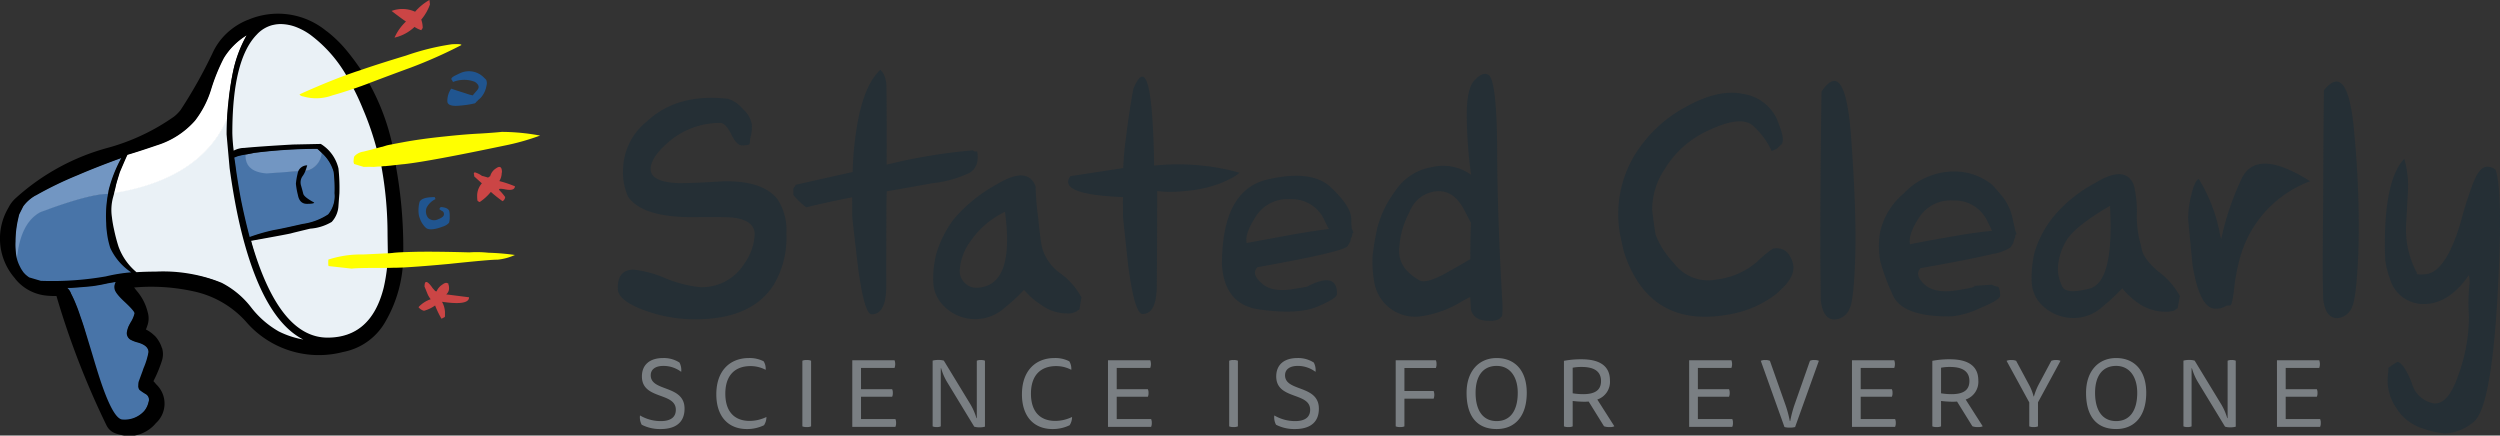 <svg id="Layer_1" data-name="Layer 1" xmlns="http://www.w3.org/2000/svg" viewBox="0 0 286.992 50"><rect x="0" y="0" width="286.992" height="50" fill="#333333" stroke="none"/><defs><style>.cls-1{fill:#252f35;}.cls-2{fill:#7a7f83;}.cls-3{fill:#4874a8;}.cls-4{fill:#eaf1f6;}.cls-5{fill:#7296c2;}.cls-6{fill:#fff;}.cls-7{fill:#cb4545;}.cls-8{fill:#205590;}.cls-9{fill:#ff0;}</style></defs><title>statedclearly-logo</title><path class="cls-1" d="M205.482,29.284a1.601,1.601,0,0,0-1.149-.759,1.812,1.812,0,0,0-.737.021,12.405,12.405,0,0,0-1.797,1.495,8.627,8.627,0,0,1-4.617,2.038,4.92,4.92,0,0,1-4.941-1.864,10.193,10.193,0,0,1-2.103-3.273q-.172-.975-.391-2.817a8.326,8.326,0,0,1,1.43-4.703,11.318,11.318,0,0,1,5.202-4.529q3.557-1.647,4.92-.477a8.942,8.942,0,0,1,2.169,2.925l.542-.238c.015-.015.071-.065.173-.152.1-.101.238-.231.412-.389q.456-.522-.477-2.731a.262.262,0,0,0-.043-.151,5.134,5.134,0,0,0-3.923-2.905q-2.817-.586-6.588,1.517a15.482,15.482,0,0,0-5.918,5.657,13.142,13.142,0,0,0-1.602,8.886q0,.064.41,1.886a13.336,13.336,0,0,0,1.647,3.619q3.339,5.029,10.382,3.772a12.185,12.185,0,0,0,5.528-2.384c.13-.116.252-.231.367-.347q1.8-1.604,1.561-2.969A3.073,3.073,0,0,0,205.482,29.284Z" transform="translate(-0.081)"/><path class="cls-1" d="M171.954,17.34q-.043-7.823-.931-8.691-.63-.498-1.583.477-1.062.932-.975,4.617a50.438,50.438,0,0,0,.498,6.329,5.469,5.469,0,0,0-4.485-.888,6.242,6.242,0,0,0-4.248,2.774,12.085,12.085,0,0,0-2.038,4.205,30.127,30.127,0,0,0-.542,3.208,13.329,13.329,0,0,0,.174,2.905,4.745,4.745,0,0,0,5.223,4.053,12.081,12.081,0,0,0,4.854-1.734c.331-.188.65-.354.953-.498.015.203.043.687.088,1.452q.367,1.301,2.081,1.279a2.302,2.302,0,0,0,1.191-.217l.217-.26q.153.174.131-1.387Q171.972,24.839,171.954,17.34Zm-3.078,12.398q-.737.455-2.905,1.669-2.145,1.149-2.882.803a5.936,5.936,0,0,1-1.626-1.279,3.312,3.312,0,0,1-.736-2.622,9.765,9.765,0,0,1,1.17-3.989,3.652,3.652,0,0,1,3.077-2.363q1.995-.174,3.208,2.167.433.846.759,1.453Q168.854,27.96,168.876,29.738Z" transform="translate(-0.081)"/><path class="cls-1" d="M231.099,24.991a5.98,5.98,0,0,0-1.215-2.515c-.648-.765-1.033-1.199-1.148-1.301a6.954,6.954,0,0,0-4.833-1.474,7.984,7.984,0,0,0-5.31,2.536,8.064,8.064,0,0,0-2.687,4.421,9.411,9.411,0,0,0,.043,3.403,24.812,24.812,0,0,0,1.431,3.835q1.105,2.493,6.697,2.428a10.111,10.111,0,0,0,3.403-.997c.593-.247,1.061-.463,1.408-.651q.802-.455.803-.736-.022-.867-.238-1.019a3.13,3.13,0,0,1-.586-.172.518.518,0,0,0-.13-.065l-2.32.152q1.149.022-1.495.456-2.666.476-3.902-.628-1.212-1.106-.455-1.886,5.7-.998,8.257-1.625a5.095,5.095,0,0,0,2.061-.758c.302-.448.411-.673.324-.673.027-.028.042-.05.042-.065a.484.484,0,0,0,.066-.261c.057.059.101-.086.13-.433a1.042,1.042,0,0,1,.13-.087l-.13-.368Q231.401,26.378,231.099,24.991Zm-7.217,2.21q-3.51.606-4.53.845-.261-1.063.998-3.014a4.263,4.263,0,0,1,3.901-2.015,4.143,4.143,0,0,1,4.009,2.449q.217.391.498,1.04Q226.893,26.66,223.882,27.201Z" transform="translate(-0.081)"/><path class="cls-1" d="M209.187,10.514q-.087,4.746-.129,13.09-.024,6.459.021,8.539,0,.065.021,2.364.281,2.19,1.604,2.168a1.969,1.969,0,0,0,1.712-1.258q.498-1.04.651-6.264.129-5.223-.521-13.893Q211.833,6.59,209.187,10.514Z" transform="translate(-0.081)"/><path class="cls-1" d="M247.851,31.168q-1.863-1.583-1.95-2.839a12.172,12.172,0,0,1-.52-3.706,12.233,12.233,0,0,0-.347-3.381q-.953-2.383-4.466-.217a15.898,15.898,0,0,0-4.852,3.967,12.098,12.098,0,0,0-2.04,3.857,12.213,12.213,0,0,0-.368,3.403,3.977,3.977,0,0,0,.955,2.536,5.136,5.136,0,0,0,4.356,1.691,4.959,4.959,0,0,0,2.861-1.301,25.718,25.718,0,0,0,2.232-2.08,8.819,8.819,0,0,0,1.886,1.733,5.399,5.399,0,0,0,3.035.954,2.882,2.882,0,0,0,1.084-.152c.173-.159.288-.238.346-.238l.261-1.409A8.704,8.704,0,0,0,247.851,31.168Zm-7.867,1.95q-2.795.736-3.185-.282a4.852,4.852,0,0,1-.477-1.82,6.57,6.57,0,0,1,.889-3.25q.867-1.669,5.093-4.139Q242.781,32.338,239.984,33.118Z" transform="translate(-0.081)"/><path class="cls-1" d="M266.858,10.363q-.063,4.746-.085,13.09-.068,6.436-.045,8.539,0,.064.045,2.34.279,2.21,1.625,2.189a1.973,1.973,0,0,0,1.69-1.278q.499-1.04.716-6.024a109.188,109.188,0,0,0-.435-13.655Q269.678,6.873,266.858,10.363Z" transform="translate(-0.081)"/><path class="cls-1" d="M257.346,20.656a31.635,31.635,0,0,0-2.277,6.783,5.996,5.996,0,0,1-.196-.824,18.351,18.351,0,0,0-2.382-6.069q-.475.174-.888,1.972a10.838,10.838,0,0,0-.324,2.688q0,.064.497,5.223.843,5.027,2.623,5.006a2.004,2.004,0,0,0,1.191-.303.202.202,0,0,1,.108-.044,3.32,3.32,0,0,1,.412-.021c.13,0,.269-.557.412-1.669a22.434,22.434,0,0,1,.758-3.988,13.068,13.068,0,0,1,7.997-8.605Q259.013,16.843,257.346,20.656Z" transform="translate(-0.081)"/><path class="cls-1" d="M286.581,19.508a1.435,1.435,0,0,0-.997-.369q-.89.022-1.625,1.95a43.606,43.606,0,0,0-1.345,4.227q-1.774,6.155-4.268,6.177a2.782,2.782,0,0,1-.889-.043l.107-.065a10.586,10.586,0,0,1-1.258-5.808q.132-2.34.196-3.511a11.412,11.412,0,0,0-.412-3.837q-2.338,2.405-2.232,10.534c0,.071.016.433.043,1.083a9.075,9.075,0,0,0,.521,2.102,3.981,3.981,0,0,0,3.965,2.948q2.84-.022,5.116-3.316a4.512,4.512,0,0,1,.085.889,20.311,20.311,0,0,0-.085,3.771,19.284,19.284,0,0,1-1.15,6.632q-1.212,3.685-2.947,3.425A3.196,3.196,0,0,1,276.956,44q-.845-2.19-1.625-2.47a6.802,6.802,0,0,0-.737.455.912.912,0,0,1-.326.216,6.152,6.152,0,0,1-.043.694,5.545,5.545,0,0,0,.888,3.858,5.517,5.517,0,0,0,3.077,2.427,10.435,10.435,0,0,0,2.601.586,5.498,5.498,0,0,0,3.187-1.278q2.014-1.409,2.773-13.828Q287.473,22.216,286.581,19.508Z" transform="translate(-0.081)"/><path class="cls-1" d="M83.18,20.809q-3.423.217-5.201.216-3.189-.128-3.208-1.603,0-1.344,2.058-3.121a9.014,9.014,0,0,1,5.917-2.189q.607-.022,1.258,1.258.651,1.344,1.258,1.322.801,0,.867-.173l.044-.238a2.888,2.888,0,0,1,.13-.78,4.538,4.538,0,0,0,.086-1.192,2.939,2.939,0,0,0-.997-1.756,3.652,3.652,0,0,0-1.755-1.214q-5.83-.65-9.297,2.601a7.225,7.225,0,0,0-2.73,5.418,6.914,6.914,0,0,0,.563,3.208q1.668,2.428,7.651,2.362,3.685-.043,4.509.065,2.36.324,2.382,1.884a6.178,6.178,0,0,1-1.169,3.36,5.74,5.74,0,0,1-5.095,2.73,14.271,14.271,0,0,1-3.922-.997,12.663,12.663,0,0,0-3.727-1.019q-1.843.022-1.8,2.189,0,1.301,2.796,2.384a16.712,16.712,0,0,0,6.416,1.127q6.178-.086,8.669-3.922a10.634,10.634,0,0,0,1.473-5.961,6.441,6.441,0,0,0-1.04-3.922Q87.645,20.743,83.18,20.809Z" transform="translate(-0.081)"/><path class="cls-1" d="M112.31,18.208a2.477,2.477,0,0,0-.065-.845.407.407,0,0,1-.476-.108,64.473,64.473,0,0,0-9.905,1.646q.021-5.374-.021-8.907a3.26,3.26,0,0,0-.26-1.344,2.091,2.091,0,0,0-.131-.26q-.129-.174-.303-.39c-.13.13-.254.261-.37.39q-1.84,2.102-2.513,7.391a36.687,36.687,0,0,0-.303,3.966q-5.072,1.127-6.545,1.474a1.176,1.176,0,0,1-.26.39v.78A8.864,8.864,0,0,0,92.63,23.8q2.493-.608,5.288-1.15c-.014.404-.014.818,0,1.237v.975q0,.172.65,5.743.737,5.504,1.583,5.483,1.734-.021,1.669-3.532,0-4.639.021-8.713,0-.955.042-1.885,2.192-.369,5.267-.932a12.647,12.647,0,0,0,3.859-1.018A1.886,1.886,0,0,0,112.31,18.208Z" transform="translate(-0.081)"/><path class="cls-1" d="M141.914,20.179a3.779,3.779,0,0,0,.455-.348c-.158-.043-.317-.085-.475-.13a1.427,1.427,0,0,0-.217-.064,26.543,26.543,0,0,0-9.104-.627q-.216-13.893-2.362-8.886-.412,2.014-.867,5.613-.24,1.735-.325,3.555l-6.068.931q-1.518,2.102,6.047,2.405c-.015.404-.015.818,0,1.236v.997q0,.129.606,5.721.738,5.484,1.647,5.462,1.669,0,1.627-3.533.041-4.616.042-8.712V21.935a13.273,13.273,0,0,0,3.122,0,14.846,14.846,0,0,0,4.008-.845,15.867,15.867,0,0,0,1.518-.693A3.81,3.81,0,0,0,141.914,20.179Z" transform="translate(-0.081)"/><path class="cls-1" d="M121.845,31.406a5.389,5.389,0,0,1-2.21-3.294q-.238-1.625-.368-3.078a33.858,33.858,0,0,1-.304-3.64q-.91-2.384-4.442-.239a17.395,17.395,0,0,0-4.92,3.966,12.509,12.509,0,0,0-1.995,3.88,11.196,11.196,0,0,0-.39,3.338,3.939,3.939,0,0,0,1.017,2.58,5.04,5.04,0,0,0,7.175.412,19.984,19.984,0,0,0,2.233-2.06,8.207,8.207,0,0,0,1.885,1.67,5.035,5.035,0,0,0,3.013,1.04,2.075,2.075,0,0,0,1.104-.217,1.077,1.077,0,0,1,.348-.217l.238-1.408A8.2,8.2,0,0,0,121.845,31.406Zm-9.754,1.626a1.758,1.758,0,0,1-1.169-.477,1.87,1.87,0,0,1-.673-1.431,6.291,6.291,0,0,1,1.301-3.511,9.882,9.882,0,0,1,3.901-3.294Q116.623,33.01,112.091,33.032Z" transform="translate(-0.081)"/><path class="cls-1" d="M155.2,25.077q-.043-1.387-2.276-3.511-2.21-2.167-7.369-.953-5.2,1.214-5.201,9.774.303,4.574,4.27,5.136,4.464.629,6.697-.325,2.253-.953,2.232-1.43V33.4q-.217-2.19-3.468-.477c-.317.059-.751.13-1.3.217q-2.667.498-3.88-.628-1.234-1.104-.456-1.842,9.819-1.754,10.316-2.405.456-.691.326-.694a.039.039,0,0,0,.043-.044,1.028,1.028,0,0,0,.044-.281c.071.072.123-.065.15-.412a.154.154,0,0,1,.131-.109l-.15-.412C155.25,26.385,155.215,25.973,155.2,25.077ZM147.789,27.05q-3.534.651-4.596.845-.238-1.041,1.018-2.991a4.297,4.297,0,0,1,3.945-2.038,4.115,4.115,0,0,1,3.966,2.407,9.643,9.643,0,0,0,.52,1.018Q150.756,26.506,147.789,27.05Z" transform="translate(-0.081)"/><path class="cls-2" d="M73.55,47.691a1.777,1.777,0,0,0,.198,1.067,4.587,4.587,0,0,0,2.178.495c1.474,0,2.739-.572,2.739-2.343,0-2.761-3.883-1.914-3.883-3.828,0-.649.495-1.078,1.474-1.078a3.395,3.395,0,0,1,2.024.682,1.812,1.812,0,0,0-.198-1.067,3.331,3.331,0,0,0-1.881-.517c-1.518,0-2.431.759-2.431,2.112,0,2.706,3.894,1.771,3.894,3.828,0,.792-.517,1.298-1.727,1.298A4.667,4.667,0,0,1,73.55,47.691Zm14.427-5.236a1.642,1.642,0,0,0-.231-.979,3.534,3.534,0,0,0-1.694-.374c-2.156,0-3.74,1.43-3.74,4.169,0,2.486,1.32,3.982,3.52,3.982a4.404,4.404,0,0,0,1.958-.44,1.789,1.789,0,0,0,.275-.946,4.447,4.447,0,0,1-1.936.451c-1.639,0-2.783-.968-2.783-3.124,0-2.222,1.221-3.168,2.893-3.168A3.695,3.695,0,0,1,87.977,42.455Zm4.213,6.49a1.122,1.122,0,0,0,.506.077,1.068,1.068,0,0,0,.495-.077V41.41a1.068,1.068,0,0,0-.495-.077,1.122,1.122,0,0,0-.506.077Zm5.731-7.59V49h4.95a1.039,1.039,0,0,0,.077-.451.987.987,0,0,0-.077-.44H98.922V45.546h3.575a.987.987,0,0,0,.077-.44.936.936,0,0,0-.077-.429H98.922V42.235h3.85a1.296,1.296,0,0,0,0-.88Zm10.158.924h.044a6.438,6.438,0,0,0,.671,1.562l3.124,5.137a1.814,1.814,0,0,0,.605.077,1.923,1.923,0,0,0,.627-.077V41.41a.993.993,0,0,0-.473-.077.942.942,0,0,0-.462.077v6.589h-.044a6.78,6.78,0,0,0-.748-1.683l-2.992-4.917a2.025,2.025,0,0,0-.627-.077,2.28,2.28,0,0,0-.66.077v7.546a.993.993,0,0,0,.473.077.942.942,0,0,0,.462-.077Zm14.983.176a1.642,1.642,0,0,0-.231-.979,3.534,3.534,0,0,0-1.694-.374c-2.156,0-3.74,1.43-3.74,4.169,0,2.486,1.32,3.982,3.52,3.982a4.404,4.404,0,0,0,1.958-.44,1.789,1.789,0,0,0,.275-.946,4.447,4.447,0,0,1-1.936.451c-1.639,0-2.783-.968-2.783-3.124,0-2.222,1.221-3.168,2.893-3.168A3.695,3.695,0,0,1,123.062,42.455Zm4.213-1.1V49h4.95a1.039,1.039,0,0,0,.077-.451.987.987,0,0,0-.077-.44h-3.949V45.546h3.575a.987.987,0,0,0,.077-.44.936.936,0,0,0-.077-.429h-3.575V42.235h3.85a1.296,1.296,0,0,0,0-.88Zm13.912,7.59a1.122,1.122,0,0,0,.506.077,1.068,1.068,0,0,0,.495-.077V41.41a1.068,1.068,0,0,0-.495-.077,1.122,1.122,0,0,0-.506.077Zm5.181-1.254a1.777,1.777,0,0,0,.198,1.067,4.587,4.587,0,0,0,2.178.495c1.474,0,2.739-.572,2.739-2.343,0-2.761-3.883-1.914-3.883-3.828,0-.649.495-1.078,1.474-1.078a3.395,3.395,0,0,1,2.024.682,1.812,1.812,0,0,0-.198-1.067,3.331,3.331,0,0,0-1.881-.517c-1.518,0-2.431.759-2.431,2.112,0,2.706,3.894,1.771,3.894,3.828,0,.792-.517,1.298-1.727,1.298A4.667,4.667,0,0,1,146.368,47.691Zm13.935,1.254a1.122,1.122,0,0,0,.506.077,1.068,1.068,0,0,0,.495-.077V45.766h3.355a1.296,1.296,0,0,0,0-.88h-3.355v-2.64h3.608a1.039,1.039,0,0,0,.077-.451.987.987,0,0,0-.077-.44h-4.609Zm11.591-7.843c-2.035,0-3.454,1.496-3.454,3.993,0,2.761,1.254,4.158,3.454,4.158,2.101,0,3.454-1.474,3.454-4.158C175.348,42.499,173.951,41.102,171.894,41.102Zm-2.42,3.993c0-1.914.836-3.091,2.42-3.091,1.474,0,2.42,1.177,2.42,3.091,0,2.035-.847,3.245-2.42,3.245C170.343,48.34,169.474,47.152,169.474,45.095Zm10.144,3.85a1.122,1.122,0,0,0,.506.077,1.068,1.068,0,0,0,.495-.077V46.03a11.941,11.941,0,0,0,1.342.088c.165,0,.407-.011.495-.022l1.76,2.838a1.66,1.66,0,0,0,.66.088,1.033,1.033,0,0,0,.528-.088l-1.958-3.069a2.143,2.143,0,0,0,1.452-2.189c0-1.694-1.221-2.431-3.256-2.431a10.588,10.588,0,0,0-2.024.176Zm2.035-6.82c1.364,0,2.222.462,2.222,1.617,0,1.078-.737,1.507-2.057,1.507a7.649,7.649,0,0,1-1.199-.099V42.213A5.32,5.32,0,0,1,181.653,42.125Zm12.338-.77V49h4.95a1.039,1.039,0,0,0,.077-.451.987.987,0,0,0-.077-.44h-3.949V45.546h3.575a.987.987,0,0,0,.077-.44.936.936,0,0,0-.077-.429h-3.575V42.235h3.85a1.296,1.296,0,0,0,0-.88Zm11.557,6.985a13.784,13.784,0,0,0-.473-1.782l-1.815-5.137a1.202,1.202,0,0,0-.528-.088,1.114,1.114,0,0,0-.517.088l2.717,7.601a2.192,2.192,0,0,0,.605.066,2.28,2.28,0,0,0,.616-.066l2.728-7.601a1.146,1.146,0,0,0-.517-.088.94.94,0,0,0-.506.088l-1.793,5.104a13.543,13.543,0,0,0-.473,1.815Zm7.135-6.985V49h4.95a1.039,1.039,0,0,0,.077-.451.987.987,0,0,0-.077-.44h-3.949V45.546h3.575a.987.987,0,0,0,.077-.44.936.936,0,0,0-.077-.429h-3.575V42.235h3.85a1.296,1.296,0,0,0,0-.88Zm9.223,7.59a1.122,1.122,0,0,0,.506.077,1.068,1.068,0,0,0,.495-.077V46.03a11.941,11.941,0,0,0,1.342.088c.165,0,.407-.011.495-.022l1.76,2.838a1.66,1.66,0,0,0,.66.088,1.033,1.033,0,0,0,.528-.088l-1.958-3.069a2.143,2.143,0,0,0,1.452-2.189c0-1.694-1.221-2.431-3.256-2.431a10.588,10.588,0,0,0-2.024.176Zm2.035-6.82c1.364,0,2.222.462,2.222,1.617,0,1.078-.737,1.507-2.057,1.507a7.649,7.649,0,0,1-1.199-.099V42.213A5.32,5.32,0,0,1,223.941,42.125Zm9.094,4.07v2.75a1.122,1.122,0,0,0,.506.077,1.068,1.068,0,0,0,.495-.077V46.184l2.585-4.763a1.092,1.092,0,0,0-.506-.088,1.282,1.282,0,0,0-.55.088l-1.474,2.761a7.172,7.172,0,0,0-.517,1.32h-.044a5.902,5.902,0,0,0-.506-1.298l-1.496-2.783a1.306,1.306,0,0,0-.561-.088,1.224,1.224,0,0,0-.539.088Zm9.974-5.093c-2.035,0-3.454,1.496-3.454,3.993,0,2.761,1.254,4.158,3.454,4.158,2.101,0,3.454-1.474,3.454-4.158C246.463,42.499,245.066,41.102,243.009,41.102Zm-2.42,3.993c0-1.914.836-3.091,2.42-3.091,1.474,0,2.42,1.177,2.42,3.091,0,2.035-.847,3.245-2.42,3.245C241.458,48.34,240.589,47.152,240.589,45.095Zm11.079-2.816h.044a6.438,6.438,0,0,0,.671,1.562l3.124,5.137a1.814,1.814,0,0,0,.605.077,1.923,1.923,0,0,0,.627-.077V41.41a.993.993,0,0,0-.473-.077.942.942,0,0,0-.462.077v6.589h-.044a6.78,6.78,0,0,0-.748-1.683l-2.992-4.917a2.025,2.025,0,0,0-.627-.077,2.28,2.28,0,0,0-.66.077v7.546a.993.993,0,0,0,.473.077.942.942,0,0,0,.462-.077Zm9.802-.924V49h4.95a1.039,1.039,0,0,0,.077-.451.987.987,0,0,0-.077-.44h-3.949V45.546h3.575a.987.987,0,0,0,.077-.44.936.936,0,0,0-.077-.429h-3.575V42.235h3.85a1.296,1.296,0,0,0,0-.88Z" transform="translate(-0.081)"/><path class="cls-3" d="M12.54,22.219c-1.406-.008-4.132.683-7.877,2.091-1.531.833-2.488,2.663-2.738,5.395A5.402,5.402,0,0,0,2.25,30.773a5.159,5.159,0,0,0,1.189,1.214s1.53.372,1.597.372a35.381,35.381,0,0,0,7.312-.565,18.367,18.367,0,0,1,2.954-.481,7.142,7.142,0,0,1-2.462-2.86,10.744,10.744,0,0,1-.384-1.91c-.042-.3-.112-.957-.12-1.274A10.941,10.941,0,0,1,12.54,22.219Z" transform="translate(-0.081)"/><path class="cls-3" d="M35.403,19.567l-4.675.257c-1.69-.125-2.468-.815-2.393-2.131a7.785,7.785,0,0,0-1.06.244,1.459,1.459,0,0,1-.357.109c.083.5.157,1.083.232,1.666.158,1.099.328,2.187.536,3.244.3,1.491.659,2.968,1.017,4.317a21.863,21.863,0,0,1,2.786-.793c.658-.117,1.781-.371,3.354-.729a7.197,7.197,0,0,0,2.946-1.105,3.389,3.389,0,0,0,.728-2.472A16.396,16.396,0,0,0,38.407,19.7a4.796,4.796,0,0,0-1.444-2.224A2.341,2.341,0,0,1,35.403,19.567Z" transform="translate(-0.081)"/><path class="cls-3" d="M12.417,32.491c-.541.125-1.113.225-1.721.308-.774.083-1.593.176-2.45.209H7.847c-.017,0-.065.036-.082.036a1.652,1.652,0,0,1,.456.673,9.576,9.576,0,0,1,.552,1.234c.166.392.775,2.138.917,2.579.233.758.464,1.835.88,3.192.15.5.33,1.027.504,1.61,1.19,3.889,2.215,5.923,3.014,5.923a3.251,3.251,0,0,0,2.55-1.037,2.679,2.679,0,0,0,.52-1.089.784.784,0,0,0-.324-.912,3.835,3.835,0,0,1-.681-.53.618.618,0,0,1-.156-.509,12.203,12.203,0,0,1,.612-1.642,9.948,9.948,0,0,0,.54-2.151c-.037-.507-.441-.882-1.273-1.115a3.257,3.257,0,0,1-.849-.333.845.845,0,0,1-.343-.776,2.331,2.331,0,0,1,.271-.892,3.441,3.441,0,0,0,.613-1.335c-.008-.175-.404-.65-1.153-1.35-.749-.691-1.107-1.16-1.141-1.502a1.105,1.105,0,0,1,.159-.764C13.121,32.394,12.734,32.432,12.417,32.491Z" transform="translate(-0.081)"/><path class="cls-4" d="M44.66,28.935c-.025-1.324-.024-1.963-.024-2.054a42.906,42.906,0,0,0-.612-7.798l-.6-2.127a32.739,32.739,0,0,0-1.549-4.482c-.341-.841-.614-1.586-.997-2.319l-.949-1.634A15.299,15.299,0,0,0,35.799,3.92a7.853,7.853,0,0,0-1.381-.781,5.565,5.565,0,0,0-2.005-.457C31.13,2.274,30.002,3.318,29.459,3.92c-1.848,1.924-2.798,5.77-2.798,11.366a20.266,20.266,0,0,0,.18,2.115,2.88,2.88,0,0,1,1.273-.336c1.082-.108,2.869-.202,5.524-.36l3.254-.096a4.236,4.236,0,0,1,1.933,2.763,19.387,19.387,0,0,1,.108,2.667c0,.033-.021.653-.096,1.586a2.595,2.595,0,0,1-.732,1.766,5.448,5.448,0,0,1-2.45.781c-1.315.317-6.711,1.433-6.769,1.433,0,.033.221.938.237.946C31.245,35.929,33.895,38.86,37.624,38.86c3.337,0,5.659-1.981,6.616-5.803C44.761,32.026,44.66,28.968,44.66,28.935Z" transform="translate(-0.081)"/><path class="cls-4" d="M12.816,24.874a13.644,13.644,0,0,0,.276,1.502,19.202,19.202,0,0,0,.492,1.922A7.351,7.351,0,0,0,15.71,31.362c.682-.042,1.471-.072,2.245-.072,3.287,0,5.744.368,7.517,1.226a10.028,10.028,0,0,1,3.314,2.751A11.154,11.154,0,0,0,31.92,38.139a7.663,7.663,0,0,0,3.17.913c-2.077-1.25-5.284-5.347-6.94-11.426-.391-1.449-1.993-12.217-1.993-12.267,0-.608-.021-1.291.012-1.874-1.981,4.63-6.358,7.528-13.016,8.603-.033.15-.13.366-.18.541A5.535,5.535,0,0,0,12.816,24.874Z" transform="translate(-0.081)"/><path class="cls-5" d="M37.024,17.521c-.158-.15-.33-.306-.504-.465a54.577,54.577,0,0,0-7.216.478c-.4.083-.746.151-1.029.201-.075,1.316.733,2.051,2.422,2.176l3.637-.258,1.065-.067A2.338,2.338,0,0,0,37.024,17.521Z" transform="translate(-0.081)"/><path class="cls-5" d="M12.532,22.263l.064-.408a17.454,17.454,0,0,1,1.465-3.757c-2.06.713-3.778,1.409-5.051,1.958a40.297,40.297,0,0,0-4.711,2.263,1.953,1.953,0,0,0-.208.124,4.382,4.382,0,0,0-1.369,1.185L2.29,24.51a1.807,1.807,0,0,0-.12.377,12.07,12.07,0,0,0-.344,2.86A8.268,8.268,0,0,0,1.95,29.58c.008.033.055.102.072.16.25-2.731,1.144-4.54,2.675-5.373C8.45,22.951,11.126,22.254,12.532,22.263Z" transform="translate(-0.081)"/><path class="cls-6" d="M26.309,11.922a33.731,33.731,0,0,1,.506-3.589A15.069,15.069,0,0,1,28.478,3.96a8.576,8.576,0,0,0-2.742,2.667A21.98,21.98,0,0,0,24.26,10.3a11.295,11.295,0,0,1-1.829,3.524,9.573,9.573,0,0,1-4.347,2.8c-1.423.491-2.574.876-3.406,1.117-.083.15-.377.824-.877,1.998-.183.558-.668,2.368-.684,2.435,6.658-1.066,11.087-3.965,13.068-8.587C26.185,13.313,26.267,12.213,26.309,11.922Z" transform="translate(-0.081)"/><path d="M35.316,23.401c.558,0,.832-.05.832-.15-.791-.425-1.207-.766-1.257-1.024q-.1-.4-.25-.924a1.246,1.246,0,0,1,.15-1.049,2.411,2.411,0,0,0,.358-.666c.075-.191.141-.4.2-.608a1.115,1.115,0,0,0-1.024.666,2.006,2.006,0,0,0-.083.3,7.769,7.769,0,0,0-.192,1.141,8.398,8.398,0,0,0,.225,1.282C34.4,23.06,34.75,23.401,35.316,23.401Z" transform="translate(-0.081)"/><path d="M45.503,18.921l-.19-1.212-.202-1.145a25.753,25.753,0,0,0-2.655-7.004c0-.004-.005-.005-.009-.009l-.93-1.551-.002.001c-.505-.746-1.044-1.476-1.632-2.188a14.213,14.213,0,0,0-2.297-2.232h-.017A8.734,8.734,0,0,0,28.525,2.29H28.5a7.741,7.741,0,0,0-2.538,1.674A7.238,7.238,0,0,0,24.48,6.096a54.653,54.653,0,0,1-3.67,6.537,4.506,4.506,0,0,1-.757.758,24.383,24.383,0,0,1-7.49,3.548,25.763,25.763,0,0,0-10.62,5.754,3.68,3.68,0,0,0-.89,1.149,6.923,6.923,0,0,0,.774,8.144v.017A5.239,5.239,0,0,0,5.521,33.944a8.437,8.437,0,0,0,1.04.033,94.701,94.701,0,0,0,5.742,14.84,1.814,1.814,0,0,0,1.082.949A6.132,6.132,0,0,0,14.343,50h1.173a4.107,4.107,0,0,0,2.405-1.357l.008-.025a3.03,3.03,0,0,0,.083-4.497l.008.008q-.15-.188-.325-.375a15.206,15.206,0,0,0,.949-2.273,2.457,2.457,0,0,0,.042-1.524l-.017-.008a3.646,3.646,0,0,0-.832-1.416h-.017a3.781,3.781,0,0,0-.99-.708,4.014,4.014,0,0,0,.175-.475v.017a2.494,2.494,0,0,0,.042-1.499v.017a5.835,5.835,0,0,0-1.215-2.432q-.187-.225-.35-.45a22.571,22.571,0,0,1,6.891.458,11.227,11.227,0,0,1,5.917,3.431,11.027,11.027,0,0,0,11.177,3.514,7.092,7.092,0,0,0,4.927-3.606A15.131,15.131,0,0,0,46.31,30.705l.067-1.774A52.688,52.688,0,0,0,45.503,18.921ZM4.963,32.245H4.789l-1.357-.4a4.067,4.067,0,0,1-.433-.341q-.125-.125-.25-.275l-.042-.067a3.3,3.3,0,0,1-.333-.558,4.347,4.347,0,0,1-.35-.899c-.017-.058-.025-.1-.033-.141a7.864,7.864,0,0,1-.133-1.815,12.179,12.179,0,0,1,.366-2.865,1.335,1.335,0,0,1,.091-.325l.441-.874A4.492,4.492,0,0,1,4.131,22.46a.134.134,0,0,1,.067-.025,41.746,41.746,0,0,1,4.819-2.332q1.923-.837,4.994-1.965a15.248,15.248,0,0,0-1.444,3.637l-.029.118c-.008.075-.014.142-.025.2a14.098,14.098,0,0,0-.241,3.523,6.727,6.727,0,0,0,.067.924,9.53,9.53,0,0,0,.4,1.924,6.75,6.75,0,0,0,2.405,2.798,19.129,19.129,0,0,0-2.905.466A35.81,35.81,0,0,1,4.963,32.245Zm10.561,3.731a3.43,3.43,0,0,1-.466,1.058c-.042.083-.083.167-.125.241a2.688,2.688,0,0,0-.3.933.886.886,0,0,0,.4.774,3.594,3.594,0,0,0,.849.333c.832.233,1.248.6,1.248,1.107a8.743,8.743,0,0,1-.566,1.832c-.042.108-.075.217-.108.317-.3.808-.449,1.224-.458,1.249a1.223,1.223,0,0,0-.033.4.69.69,0,0,0,.125.541,6.211,6.211,0,0,0,.749.5.745.745,0,0,1,.291.899,2.35,2.35,0,0,1-.508,1.033,3.022,3.022,0,0,1-2.463.966q-1.198,0-2.979-5.829c-.183-.583-.341-1.124-.491-1.624-.408-1.357-.732-2.407-.966-3.164-.141-.442-.275-.841-.408-1.208-.166-.508-.325-.958-.491-1.349a12.809,12.809,0,0,0-.574-1.258,1.512,1.512,0,0,0-.45-.675h.45c.849-.058,1.665-.117,2.438-.2.608-.083,1.182-.192,1.723-.317.316-.058.641-.117.965-.167a1.138,1.138,0,0,0-.15.758c.033.342.425.849,1.174,1.541C15.15,35.368,15.525,35.801,15.525,35.976ZM32.07,38.041A10.676,10.676,0,0,1,28.891,35.26a10.089,10.089,0,0,0-3.354-2.79A17.913,17.913,0,0,0,17.938,31.18c-.774,0-1.498.025-2.189.066a6.85,6.85,0,0,1-2.064-2.94,19.479,19.479,0,0,1-.508-1.932,13.636,13.636,0,0,1-.25-1.457,5.569,5.569,0,0,1,.133-2.265c.05-.175.091-.333.125-.483.017-.058.025-.125.042-.183.042-.167.075-.308.108-.425.05-.275.1-.466.133-.591.075-.25.2-.649.374-1.208.499-1.174.791-1.84.874-1.99.832-.242,1.964-.608,3.379-1.091a9.683,9.683,0,0,0,4.369-2.823A11.275,11.275,0,0,0,24.305,10.31a21.33,21.33,0,0,1,1.473-3.639,7.796,7.796,0,0,1,2.605-2.607,14.34,14.34,0,0,0-1.573,4.28,33.006,33.006,0,0,0-.533,3.581c-.033.291-.067.591-.083.899q-.037.387-.05.799c-.033.583-.05,1.174-.05,1.782,0,.05.116,1.349.349,3.914.183,1.308.383,2.573.608,3.797.291,1.582.632,3.106,1.024,4.555q2.484,9.119,6.833,11.309A10.317,10.317,0,0,1,32.07,38.041ZM26.977,18.088a1.934,1.934,0,0,0,.3-.125,7.172,7.172,0,0,1,.982-.216q.412-.075,1.024-.2a58.993,58.993,0,0,1,7.224-.458,6.592,6.592,0,0,1,.499.458,4.546,4.546,0,0,1,1.373,2.165,15.246,15.246,0,0,1,.108,2.473,3.293,3.293,0,0,1-.732,2.423,7.111,7.111,0,0,1-2.938,1.099c-1.573.358-2.688.6-3.346.708a21.095,21.095,0,0,0-2.73.791q-.537-2.024-.991-4.264c-.2-1.049-.374-2.124-.541-3.231C27.135,19.129,27.06,18.588,26.977,18.088ZM44.604,29.056l-.092,1.691a20.218,20.218,0,0,1-.383,2.273q-1.436,5.733-6.442,5.738-5.593,0-8.772-11.076a.211.211,0,0,1-.016-.04,1.048,1.048,0,0,1,.166-.026c2.846-.508,4.328-.791,4.452-.833.133-.042.857-.216,2.164-.533a5.638,5.638,0,0,0,2.48-.774A2.94,2.94,0,0,0,38.936,23.61c.067-.924.108-1.407.108-1.441a20.855,20.855,0,0,0-.108-2.823,4.5,4.5,0,0,0-2.031-2.823l-3.057.064-.13.003c-2.647.15-4.519.283-5.601.391a2.543,2.543,0,0,0-1.207.317,19.989,19.989,0,0,1-.158-2.024q0-8.395,2.78-11.276a3.709,3.709,0,0,1,1.814-1.116c.067-.017.133-.025.2-.042a3.598,3.598,0,0,1,.857-.075,5.12,5.12,0,0,1,1.914.441,7.266,7.266,0,0,1,1.373.774,15.478,15.478,0,0,1,4.12,4.622l.866,1.582c.383.733.741,1.516,1.082,2.357a33.62,33.62,0,0,1,1.55,4.49l.22.785.335,1.27a43.302,43.302,0,0,1,.707,7.761c0,.092.009.799.033,2.124Z" transform="translate(-0.081)"/><path class="cls-7" d="M51.536,32.52h-.083c-.133-.1-.341-.042-.616.167a1.682,1.682,0,0,0-.641.774.408.408,0,0,0-.15-.042c-.1-.117-.183-.217-.266-.3a1.681,1.681,0,0,1-.108-.15c-.574-.783-.857-.8-.857-.05,0-.033.117.258.358.858a2.894,2.894,0,0,0,.349.575,3.329,3.329,0,0,0-1.398.908,1.149,1.149,0,0,0,.632.416,4.028,4.028,0,0,0,1.273-.608,11.054,11.054,0,0,0,.733,1.524l.333-.175a.142.142,0,0,0,.067-.1v-.525a2.696,2.696,0,0,0-.341-1.149c2.08.308,3.113.133,3.104-.516l-2.622-.333a.876.876,0,0,0,.325-.675,1.219,1.219,0,0,0-.075-.483Z" transform="translate(-0.081)"/><path class="cls-7" d="M57.67,19.987v-.083a.791.791,0,0,1,.033-.133c0-.625-.233-.766-.699-.433a1.534,1.534,0,0,0-.649.883c-.083.05-.166.108-.25.167q-.387-.125-.699-.2a2.574,2.574,0,0,0-.857-.416c0,.033-.025.075-.083.117a1.128,1.128,0,0,1,.05.358c.233.216.524.483.882.799a2.154,2.154,0,0,0-.541,1.374c0,.408.025.633.075.666a1.623,1.623,0,0,0,.216.108,5.784,5.784,0,0,0,1.282-1.166,15.358,15.358,0,0,0,1.34,1.066.57.57,0,0,0,.3-.475,5.62,5.62,0,0,0-.624-.741q-.312-.337.699-.125c.674.117,1.024,0,1.049-.366a12.976,12.976,0,0,0-1.789-.6A1.852,1.852,0,0,0,57.67,19.987Z" transform="translate(-0.081)"/><path class="cls-7" d="M49.439.508,49.381,0A6.081,6.081,0,0,0,47.733,1.349a3.502,3.502,0,0,0-2.696-.092c.632.491,1.182.899,1.648,1.216a5.652,5.652,0,0,0-1.315,1.849A4.939,4.939,0,0,0,47.666,3.09a3.188,3.188,0,0,0,.774.375l.167-.258a2.944,2.944,0,0,0-.167-.958A5.51,5.51,0,0,0,49.439.508Z" transform="translate(-0.081)"/><path class="cls-8" d="M51.628,25.574a2.1,2.1,0,0,0,.075-.7,2.192,2.192,0,0,0-.058-.674c-.125-.267-.45-.408-.982-.433l-.15.225a1.128,1.128,0,0,0,.366.25.407.407,0,0,1,.15.458c-.058.175-.291.341-.724.5a.993.993,0,0,1-1.082-.192,1.225,1.225,0,0,1-.158-1.191,2.248,2.248,0,0,1,1.007-.958l-.083-.225c-.932-.017-1.506.15-1.731.508a3.615,3.615,0,0,0-.125,1.266,1.997,1.997,0,0,0,.133.633A2.726,2.726,0,0,0,48.94,26.124c.308.308.99.266,2.031-.133A1.549,1.549,0,0,0,51.628,25.574Z" transform="translate(-0.081)"/><path class="cls-8" d="M53.093,8.319c-.258.108-.541.241-.832.391-.216.117-.341.225-.358.317a.363.363,0,0,1-.017.067,1.347,1.347,0,0,1,.2.317,3.421,3.421,0,0,1,2.505-.017c.466.308.558.625.283.941s-.449.524-.524.616a6.136,6.136,0,0,1-.882-.258c-.599-.183-1.132-.358-1.59-.516a2.444,2.444,0,0,0-.441,1.499c.05.4.558.55,1.523.441a10.559,10.559,0,0,0,1.615-.25q.162-.087.175-.175a.601.601,0,0,0,.208-.2,2.105,2.105,0,0,0,.516-.533,2.69,2.69,0,0,0,.449-1.107.983.983,0,0,0-.042-.708c-.067-.058-.158-.15-.283-.275A2.405,2.405,0,0,0,53.093,8.319Z" transform="translate(-0.081)"/><path class="cls-9" d="M57.171,29.813a6.388,6.388,0,0,0,2.022-.541,26.078,26.078,0,0,0-3.046-.258,12.448,12.448,0,0,0-2.197-.042c-2.688-.075-4.735-.092-6.142-.067-.583.017-1.065.033-1.44.042-.308.017-.549.025-.732.042q-.2.012-.3.025h-.025c-.083.017-.266.033-.549.058h-.166c-.608.033-1.556.083-2.855.142a11.973,11.973,0,0,0-3.829.542l-.1.024c-.033,0-.05.125-.05.366,0,.25.017.375.05.4l2.655.291c.349-.058,1.49-.083,3.412-.083h.608c.225,0,.458-.008.716-.017h.316q.375-.013.774-.025c1.515-.083,3.304-.225,5.351-.416Q56.526,29.784,57.171,29.813Z" transform="translate(-0.081)"/><path class="cls-9" d="M57.695,15.14c-.666.067-1.506.133-2.522.192-1.057.05-2.405.158-4.037.333-1.789.183-3.387.4-4.802.666-.499.092-.907.167-1.232.233-.1.017-.191.042-.275.05-.15.033-.275.058-.366.083l-.508.158a1.37,1.37,0,0,0-.225.05c-.108.025-.225.058-.349.091a.566.566,0,0,0-.067.025c-.05.008-.1.017-.141.025a1.629,1.629,0,0,0-.216.067c-.133.033-.25.067-.366.092-.3.075-.541.142-.716.183l-.117.025a1.736,1.736,0,0,0-.965.5.356.356,0,0,0-.083.2,3.564,3.564,0,0,0-.042.425v.075c0,.017.008.025.017.042a.537.537,0,0,1,.042.167l1.115.341c.133-.008.258-.008.383-.008a4.258,4.258,0,0,1,.458,0,2.315,2.315,0,0,1,.249.008,1.284,1.284,0,0,0,.167-.008c.1-.008.225-.017.374-.033.075,0,.167,0,.266-.008.033,0,.075-.008.117-.008q.1-.013.225-.025a1.147,1.147,0,0,1,.241-.008c.133-.017.275-.033.424-.042A.625.625,0,0,1,44.87,19.02q.287-.037.624-.075c.058-.008.125-.008.191-.017.266-.033.549-.067.849-.092q2.884-.325,11.427-2.115a27.175,27.175,0,0,0,4.12-1.158A24.358,24.358,0,0,0,57.695,15.14Z" transform="translate(-0.081)"/><path class="cls-9" d="M53.035,5.18c.067-.108-.291-.141-1.082-.1a28.293,28.293,0,0,0-5.26,1.299c-2.197.666-3.92,1.216-5.185,1.657-.183.067-.366.125-.533.175-.1.033-.191.067-.291.1-.283.1-.583.2-.891.316q-2.409.887-5.318,2.199c.042.125.183.208.433.25a5.333,5.333,0,0,0,3.321-.125c.807-.225,1.623-.483,2.447-.766.183-.058.366-.117.558-.192.117-.042.241-.083.366-.125.091-.033.183-.075.291-.108.175-.067.358-.133.558-.208a.852.852,0,0,1,.183-.075q2.235-.85,4.644-1.732A54.217,54.217,0,0,0,53.035,5.18Z" transform="translate(-0.081)"/></svg>